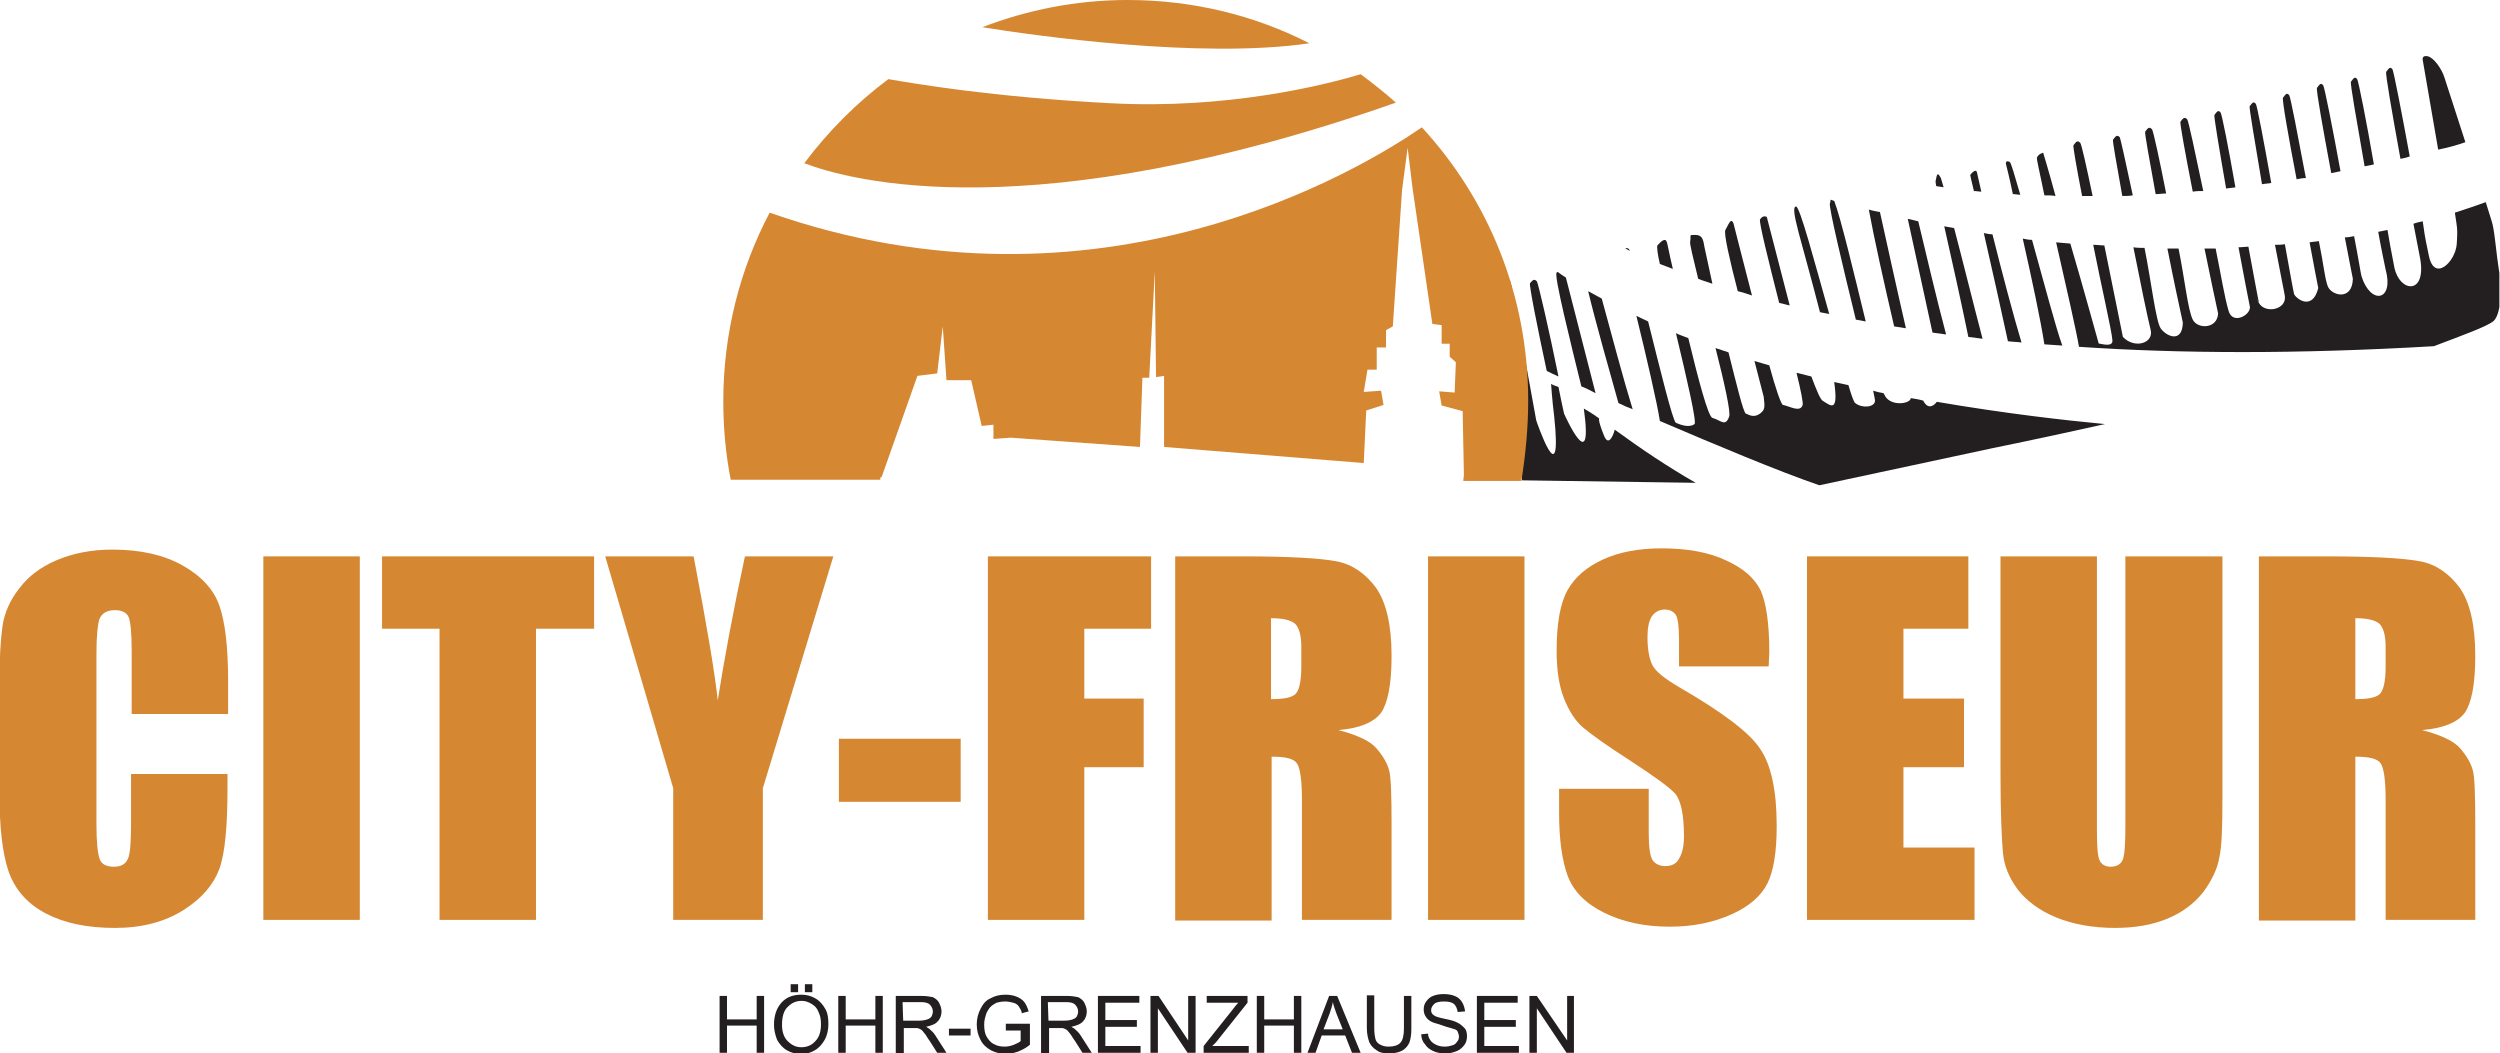 <?xml version="1.0" encoding="UTF-8"?> <svg xmlns="http://www.w3.org/2000/svg" xmlns:xlink="http://www.w3.org/1999/xlink" version="1.1" id="Layer_1" x="0px" y="0px" viewBox="0 0 404.4 170.4" style="enable-background:new 0 0 404.4 170.4;" xml:space="preserve"> <style type="text/css"> .st0{fill:#231F20;} .st1{clip-path:url(#SVGID_00000067216134901490784420000001780219522046434690_);fill:#231F20;} .st2{clip-path:url(#SVGID_00000153669997126929764920000009545354256694585238_);fill:#231F20;} .st3{fill:#D68732;} .st4{display:none;} .st5{display:inline;} .st6{fill:#202020;} .st7{clip-path:url(#SVGID_00000095320168576579822880000002911583494998809521_);fill:#202020;} .st8{clip-path:url(#SVGID_00000095314566303119810480000014196601719799775925_);fill:#202020;} .st9{fill:#878787;} </style> <g id="Artboard_Names"> </g> <g id="Westerwald_Tenant_logos_Logos"> <g id="Colour"> <g> <path class="st0" d="M296.7,32.5c-0.2-0.1-0.4-0.1-0.6-0.2c0,0.2,0,0.4-0.1,0.6c-0.2,0.6,2.1,10.2,4.2,18.8 c0.5,0.1,1,0.2,1.6,0.3C299.9,44.2,297.7,35,296.7,32.5"></path> <path class="st0" d="M314.5,36.6c1.2,5.3,2.8,12.5,3.9,17.9c0.8,0.1,1.5,0.2,2.3,0.3c-1.3-4.9-3.1-12.2-4.6-17.9 C315.5,36.8,315,36.7,314.5,36.6"></path> <path class="st0" d="M398.8,23c0,0-3-9.3-3.4-10.5c-0.4-1.3-1.7-3.2-2.7-3.4c-1-0.2-0.8,0.6-0.8,0.6l2.5,14.5 C395.9,23.9,397.4,23.5,398.8,23C398.8,23.1,398.8,23,398.8,23"></path> <path class="st0" d="M280.4,36.1c-0.4-0.8-0.6-0.2-1.3,1.1c-0.3,0.5,0.7,4.9,2,9.9c0.8,0.2,1.5,0.4,2.3,0.7 C281.8,41.7,280.5,36.4,280.4,36.1"></path> <path class="st0" d="M308.6,35.4c1.1,5.1,3,13.8,4,18.4c0.7,0.1,1.5,0.2,2.2,0.3c-1.5-5.6-3.3-13.3-4.5-18.3 C309.8,35.7,309.2,35.5,308.6,35.4"></path> <path class="st0" d="M302.3,33.9c0.8,4.4,2.6,12.5,4.1,18.9c0.6,0.1,1.3,0.2,1.9,0.3c-1.5-6.5-3.2-14.3-4.2-18.8 C303.6,34.2,302.9,34.1,302.3,33.9"></path> <path class="st0" d="M327.2,38.6c1.4,6.2,2.9,13.2,3.5,17.1c1,0.1,1.9,0.1,2.9,0.2c-1-2.7-3-10.3-4.9-17.1 C328.2,38.8,327.7,38.7,327.2,38.6"></path> <path class="st0" d="M313.9,28.7c-0.6-1.1-0.6-0.2-0.8,0.6c0,0.1,0,0.3,0.1,0.8c0.4,0.1,0.8,0.1,1.2,0.2 C314.1,29.4,314,28.8,313.9,28.7"></path> <path class="st0" d="M248.6,45.5c-0.5-0.5-0.7-0.1-1.1,0.3c-0.2,0.2,1.2,7.2,2.7,14.2c0.6,0.3,1.2,0.6,1.9,0.9 C250.6,53.5,248.8,45.7,248.6,45.5"></path> <g> <g> <defs> <rect id="SVGID_1_" x="0" y="0" width="404.3" height="170.4"></rect> </defs> <clipPath id="SVGID_00000016074267622641630430000013363559923284990605_"> <use xlink:href="#SVGID_1_" style="overflow:visible;"></use> </clipPath> <path style="clip-path:url(#SVGID_00000016074267622641630430000013363559923284990605_);fill:#231F20;" d="M319.8,27.9 c-0.2-0.8-1.1,0.4-1.1,0.4s0.2,1,0.6,2.6c0.4,0,0.8,0.1,1.2,0.1C320.1,29.2,319.8,28,319.8,27.9"></path> </g> <g> <defs> <rect id="SVGID_00000156577891985370139530000011274148950675157646_" x="0" y="0" width="404.3" height="170.4"></rect> </defs> <clipPath id="SVGID_00000165216619398493852200000017781661330684703901_"> <use xlink:href="#SVGID_00000156577891985370139530000011274148950675157646_" style="overflow:visible;"></use> </clipPath> <path style="clip-path:url(#SVGID_00000165216619398493852200000017781661330684703901_);fill:#231F20;" d="M397.4,39.5 c-0.2,2.8-3.6,6.2-4.5,1.9c-0.9-4.3-0.6-3.1-1-5.6c-0.5,0.1-1,0.2-1.5,0.4c0.5,2.6,0.9,4.6,1.1,5.7c1,5.9-3.4,5.4-4.2,1.3 s-0.6-3.2-1.1-6c-0.5,0.1-1,0.2-1.5,0.3c0.5,2.8,1,5.1,1.2,6.1c1.4,5.1-2.4,5.8-3.9,1.1c-1.5-4.6,0,0,0,0 c-0.1-0.3-0.5-2.9-1.2-6.5c-0.5,0.1-1,0.2-1.5,0.2c0.7,3.6,1.2,6.3,1.3,6.7c-0.1,3.7-3.6,2.7-4.1,1.1c-0.5-1.5-0.6-3.3-1.4-7.2 c-0.5,0.1-1,0.1-1.5,0.2c0.7,3.9,1.3,6.8,1.4,7.4c-0.9,3.6-3.4,1.9-3.9,1s0,0,0,0c-0.1-0.3-0.7-3.7-1.5-8.1 c-0.5,0.1-1,0.1-1.6,0.1c0.8,4.3,1.5,7.6,1.6,8.3c0.3,2.2-3.2,2.9-4.2,1.1c-1-1.8,0,0,0-0.1c-0.1-0.3-0.8-4.2-1.7-9 c-0.5,0-1,0.1-1.6,0.1c0.9,4.9,1.7,8.9,1.8,9.4c0.5,1.4-2.7,3.3-3.4,0.9c-0.7-2.4-1.2-5.7-2.1-10.1c-0.6,0-1.2,0-1.8,0 c0.9,4.5,1.8,8.6,2.2,10.5c-0.1,2.5-3.3,2.6-4.1,1s-1.3-6.6-2.3-11.5c-0.6,0-1.2,0-1.8,0c1,5.1,2,9.7,2.5,12 c-0.1,3.4-2.7,2.2-3.6,0.9c-0.8-1.3-1.5-7.5-2.6-13c-0.6,0-1.2,0-1.8-0.1c1.1,5.6,2.3,11.4,2.8,13.4c0.5,2.1-2.6,3.1-4.5,1.1 c-0.4-2-1.7-8.4-3-14.8c-0.6,0-1.2-0.1-1.8-0.1c1.3,6.6,3,13.9,3.1,15.4c0.2,1.4-2.4,0.4-2.2,0.6c-0.3-1-2.3-8.4-4.6-16.2 c-0.8-0.1-1.5-0.1-2.3-0.2c1.6,7,3.3,14.5,3.7,16.9c16.2,1.1,35.2,1.2,57.4-0.1c4.2-1.6,8.7-3.2,9.7-4.1 c1.3-1.3,1.3-5.9,0.8-8.4c-0.4-2.5-0.6-5.5-1-7.2c-0.1-0.5-0.6-1.9-1.1-3.6c-1.4,0.5-3.1,1.1-5,1.7 C397.4,36.6,397.6,36.7,397.4,39.5"></path> </g> </g> <path class="st0" d="M325.1,26.2c-0.8-0.4-0.6,0.4-0.6,0.4s0.5,1.9,1.1,4.8c0.4,0,0.8,0.1,1.2,0.1 C325.9,28.4,325.3,26.3,325.1,26.2"></path> <path class="st0" d="M330.5,24.7c0,0-0.8,0.2-1,0.8c-0.1,0.2,0.5,2.6,1.2,6.1c0.6,0,1.2,0,1.8,0.1 C331.4,27.6,330.5,24.7,330.5,24.7"></path> <path class="st0" d="M320.9,37.7c1.3,5.7,2.9,12.8,3.9,17.5c0.7,0.1,1.5,0.1,2.2,0.2c-1.3-4.3-3.2-11.5-4.7-17.5 C321.8,37.9,321.4,37.8,320.9,37.7"></path> <path class="st0" d="M285.8,35.1c0,0-0.6-0.4-1.1,0.4c-0.2,0.4,1.4,6.8,3.1,13.5c0.6,0.1,1.1,0.3,1.7,0.4 C287.6,42.1,285.8,35.1,285.8,35.1"></path> <path class="st0" d="M263.5,40.3c-0.2-0.2-0.4-0.2-0.6-0.1c0.2,0.1,0.5,0.2,0.7,0.4C263.6,40.4,263.5,40.3,263.5,40.3"></path> <path class="st0" d="M264.1,66.2c-1.4-4.5-3.5-12.4-5-17.9c-0.7-0.4-1.5-0.8-2.2-1.2c1.2,5,3.5,13.1,4.9,18.1 C262.6,65.6,263.3,65.9,264.1,66.2"></path> <path class="st0" d="M259.4,70.3c-1-2.5-0.7-2.6-0.7-2.6c-0.9-0.7-2.8-1.8-2.5-1.6c1.6,11.6-3.2,0.8-3.2,0.8 c-0.3-1.3-0.6-2.8-0.9-4.3c-0.9-0.3-1.2-0.5-1.2-0.5s0.2,2.9,0.5,5.2c1.4,13.4-2.9,0.7-2.9,0.7l-1.8-9.9 c-0.1-0.1-0.2-0.1-0.2-0.1s0,0,0.1,0.1l-2.3-12.8l1.9,32.4l28.1,0.4c-4.4-2.5-9-5.6-13.1-8.6C261.2,69.6,260.3,72.8,259.4,70.3"></path> <path class="st0" d="M364.9,16.8c-0.4-0.5-0.6-0.1-1,0.4c-0.1,0.2,0.9,6,2,12.6c0.5-0.1,1-0.1,1.5-0.2 C366.2,22.9,365.1,17,364.9,16.8"></path> <path class="st0" d="M387,11.2c-0.4-0.5-0.6-0.1-1,0.4c-0.2,0.2,1,6.9,2.3,14.1c0.5-0.1,1-0.2,1.5-0.4 C388.5,18.2,387.2,11.5,387,11.2"></path> <path class="st0" d="M375.8,13.8c-0.4-0.5-0.6-0.1-1,0.4c-0.2,0.2,1,6.8,2.3,13.8c0.5-0.1,1-0.2,1.5-0.3 C377.3,20.6,376,14,375.8,13.8"></path> <path class="st0" d="M253.3,44.9c-0.5-0.3-0.9-0.6-1.3-0.9c-0.1,0-0.2,0.1-0.2,0.1c-0.5,0.3,2.4,11.9,4,18.4 c0.8,0.3,1.5,0.7,2.3,1.1L253.3,44.9L253.3,44.9L253.3,44.9z"></path> <path class="st0" d="M370.3,15.4c-0.4-0.5-0.6-0.1-1,0.4c-0.2,0.2,0.9,6.4,2.2,13.2c0.5-0.1,1-0.2,1.5-0.2 C371.7,21.9,370.5,15.6,370.3,15.4"></path> <path class="st0" d="M311.1,64.8C311.1,64.8,311.1,64.8,311.1,64.8c-0.7-0.2-1.4-0.3-2-0.4c-0.1,1-3.5,1.4-4.3-0.6 c0,0-0.1-0.1-0.1-0.2c-0.6-0.1-1.1-0.2-1.7-0.4c0.2,0.9,0.3,1.5,0.3,1.6c0,1.1-2.1,1.3-3.2,0.4c-0.2-0.1-0.6-1.2-1.1-2.9 c-0.8-0.2-1.5-0.3-2.3-0.5c0.7,5-0.5,3.9-1.9,3c-0.4-0.3-1-1.8-1.8-3.9c-0.8-0.2-1.6-0.4-2.4-0.6c0.7,2.8,1.1,4.9,1,5.2 c-0.4,1.3-2.1,0.2-3.2,0c-0.3-0.1-1.2-2.7-2.2-6.4c-0.8-0.2-1.6-0.5-2.4-0.7c0.8,3.1,1.4,5.4,1.5,5.8c0.2,1.7,0.2,2.1-0.6,2.7 s-1.5,0.4-2.3,0c-0.4-0.2-1.5-4.7-2.8-9.9c-0.7-0.2-1.4-0.5-2.1-0.7c1.4,5.5,2.5,10.4,2.2,11.1c-0.6,1.7-1.3,0.6-2.7,0.2 c-0.7-0.2-2.3-6.3-3.9-12.9c-0.7-0.3-1.4-0.5-2-0.8c1.7,7.1,3.4,14.4,3,14.7c-0.8,0.6-2.1,0.2-3-0.2c-0.5-0.2-2.6-8.8-4.5-16.4 c-0.6-0.3-1.3-0.6-1.9-0.9c1.6,6.5,3.4,14.3,3.8,17c9.1,3.9,19.1,8.1,25.8,10.4l28-6c0,0,7.9-1.6,18.2-3.9 c-6.4-0.6-16.1-1.7-27.2-3.6C312.7,65.8,311.8,66.2,311.1,64.8"></path> <path class="st0" d="M269.6,39.1c-0.2-0.6-0.8-0.2-1.5,0.6c-0.1,0.2,0,1.3,0.4,3c0.7,0.3,1.4,0.5,2.1,0.8 C270,41,269.7,39.2,269.6,39.1"></path> <path class="st0" d="M290.5,33.4c-1,0.2,0.9,5.4,3.9,17.1c0.5,0.1,1,0.2,1.5,0.3C293.5,42.3,291.1,33.2,290.5,33.4"></path> <path class="st0" d="M348.1,20.9c-0.5-0.5-0.7-0.1-1.1,0.4c-0.1,0.2,0.7,4.6,1.7,10.1c0.6,0,1.1-0.1,1.7-0.1 C349.3,25.7,348.3,21.1,348.1,20.9"></path> <path class="st0" d="M275.7,39.9c-0.2-1.3-0.4-1.9-1.5-1.9s-0.6,0-0.8,1.1c-0.1,0.3,0.5,2.7,1.3,6c0.7,0.3,1.5,0.5,2.3,0.8 C276.3,42.6,275.8,40.3,275.7,39.9"></path> <path class="st0" d="M336.5,23.1c-0.5-0.5-0.7-0.1-1.1,0.4c-0.1,0.1,0.5,3.6,1.4,8.2c0.6,0,1.1,0,1.7,0 C337.5,26.9,336.7,23.3,336.5,23.1"></path> <path class="st0" d="M353.8,19.3c-0.5-0.5-0.7-0.1-1.1,0.4c-0.1,0.2,0.8,5.2,2,11.3c0.6-0.1,1.1-0.1,1.7-0.1 C355.1,24.7,354,19.5,353.8,19.3"></path> <path class="st0" d="M342.9,22.2c-0.5-0.5-0.7-0.1-1.1,0.4c-0.1,0.2,0.6,4,1.5,9.1c0.6,0,1.1,0,1.7-0.1 C343.9,26.4,343,22.4,342.9,22.2"></path> <path class="st0" d="M359.2,18.2c-0.4-0.5-0.6-0.1-1,0.4c-0.1,0.2,0.8,5.6,1.9,11.9c0.5-0.1,1-0.1,1.5-0.2 C360.5,24,359.4,18.4,359.2,18.2"></path> <path class="st0" d="M381.3,12.8c-0.4-0.5-0.6-0.1-1,0.4c-0.2,0.2,1,6.7,2.2,13.7c0.5-0.1,1-0.2,1.5-0.3 C382.8,19.6,381.5,13.1,381.3,12.8"></path> <path class="st0" d="M396.4,45c0.9-0.4,0.9,0.1,1.6-0.8c0.7-0.9,0.9-1.5,0.9-1c0,0.6,0.6,0.8-0.3,1.6c-0.9,0.8-0.7,0.7-1.6,1 c-0.9,0.3-1.6,0.7-2.2,0.7s-1-0.3-0.5-0.5c0.4-0.2,1-0.6,1.3-0.7C395.9,45.2,396.4,45,396.4,45"></path> <path class="st0" d="M294.6,69.6c-2.9,0.2-1.5-0.1-5.3,0.5c-3.7,0.6-5.9,0.6-6.1,1.1c-0.2,0.5-0.2,1.1,2,0.6 c2.2-0.4,9.2-1.9,9.8-2"></path> <path class="st0" d="M264.3,74.4c-2.4,0.1-1.3-0.1-4.4,0.4c-3.1,0.5-5,0.4-5.2,1c-0.2,0.6-0.1,1.2,1.7,0.8 c1.8-0.4,7.7-1.8,8.3-1.9"></path> <path class="st0" d="M390.4,47.4c0.7-0.2,0.6,0.2,1.2-0.6s0.9-1.4,0.8-0.8s0.2,0.8-0.5,1.5s-0.6,0.6-1.3,0.7 c-0.7,0.1-1.2,0.4-1.6,0.4c-0.4,0-0.6-0.4-0.3-0.6c0.3-0.1,0.8-0.4,1-0.5C390,47.5,390.4,47.4,390.4,47.4"></path> <path class="st0" d="M385.1,49.1c0.7-0.1,0.4,0.4,1.2-0.3s1.2-1.1,0.9-0.6s0,0.8-0.9,1.3c-0.8,0.5-0.7,0.4-1.3,0.4 s-1.1,0.1-1.5,0s-0.4-0.5,0-0.6c0.3-0.1,0.8-0.2,1-0.3C384.7,49,385.1,49.1,385.1,49.1"></path> <path class="st0" d="M379,49.8c0.7-0.1,0.4,0.4,1.2-0.3s1.2-1.1,0.9-0.6s0,0.8-0.9,1.3c-0.8,0.5-0.7,0.4-1.3,0.4s-1.2,0.1-1.5,0 s-0.4-0.5,0-0.6c0.3-0.1,0.8-0.2,1-0.3C378.7,49.8,379,49.8,379,49.8"></path> <path class="st0" d="M373.5,50.9c0.7-0.1,0.4,0.4,1.2-0.3c0.8-0.6,1.2-1.1,0.9-0.6s0,0.8-0.9,1.3c-0.8,0.5-0.7,0.4-1.3,0.4 c-0.6,0-1.1,0.1-1.5,0s-0.4-0.5,0-0.6c0.3-0.1,0.8-0.2,1-0.3C373.2,50.9,373.5,50.9,373.5,50.9"></path> <path class="st0" d="M368.1,52c0.7-0.1,0.4,0.4,1.2-0.3c0.8-0.6,1.2-1.1,0.9-0.6c-0.2,0.5,0,0.8-0.9,1.3 c-0.8,0.5-0.7,0.4-1.3,0.4s-1.1,0.1-1.5,0s-0.4-0.5,0-0.6c0.3-0.1,0.8-0.2,1-0.3C367.7,52,368.1,52,368.1,52"></path> <path class="st0" d="M362.5,53.1c0.7-0.1,0.4,0.4,1.2-0.3c0.8-0.6,1.2-1.1,0.9-0.6s0,0.8-0.9,1.3c-0.8,0.5-0.7,0.4-1.3,0.4 s-1.2,0.1-1.5,0s-0.4-0.5,0-0.6c0.3-0.1,0.8-0.2,1-0.3C362.1,53.1,362.5,53.1,362.5,53.1"></path> <path class="st0" d="M356.8,54.6c0.7-0.1,0.4,0.4,1.2-0.3c0.8-0.6,1.2-1.1,0.9-0.6c-0.2,0.5,0,0.8-0.9,1.3 c-0.8,0.5-0.7,0.4-1.3,0.4s-1.1,0.1-1.5,0c-0.3-0.1-0.4-0.5,0-0.6c0.3-0.1,0.8-0.2,1-0.3C356.5,54.6,356.8,54.6,356.8,54.6"></path> <path class="st0" d="M301.7,68.1c0.7-0.1,0.4,0.4,1.2-0.3c0.8-0.6,1.2-1.1,0.9-0.6s0,0.8-0.9,1.3c-0.8,0.5-0.7,0.4-1.3,0.4 s-1.1,0.1-1.5,0s-0.4-0.5,0-0.6c0.3-0.1,0.8-0.2,1-0.3C301.4,68.1,301.7,68.1,301.7,68.1"></path> <path class="st0" d="M307.6,67.2c0.7-0.1,0.4,0.4,1.2-0.3c0.8-0.6,1.2-1.1,0.9-0.6s0,0.8-0.9,1.3c-0.8,0.5-0.7,0.4-1.3,0.4 s-1.2,0.1-1.5,0s-0.4-0.5,0-0.6c0.3-0.1,0.8-0.2,1-0.3C307.3,67.2,307.6,67.2,307.6,67.2"></path> <path class="st0" d="M237,77.8L237,77.8L237,77.8C237,77.8,237,77.8,237,77.8"></path> <path class="st3" d="M225.8,16.6c-1.8-1.6-3.7-3.1-5.7-4.6c-5.9,1.8-21.7,5.7-40.4,4.7c-19.3-1-31.9-3.2-36-3.9 c-5.1,3.8-9.7,8.4-13.6,13.6C137.4,29.2,166.8,37.3,225.8,16.6"></path> <path class="st3" d="M211.8,7c-8.8-4.5-18.8-7-29.4-7c-8.3,0-16.2,1.6-23.5,4.4C166.9,5.7,194.2,9.6,211.8,7"></path> <path class="st3" d="M247.2,64.8c0-17.1-6.5-32.6-17.2-44.2c-9.9,6.8-52.1,32.5-105.5,13.8c-4.8,9.1-7.5,19.5-7.5,30.5 c0,4.4,0.4,8.6,1.2,12.7h24.2v-0.4h0.2l5.8-16.4l3.2-0.4l0.9-7.6l0.6,8.7h4l1.7,7.4l1.9-0.2V71l2.8-0.2l20.9,1.5l0.4-11.2h1.1 l0.9-17.2L187,61l1.3-0.2v11.5l32.3,2.6l0.4-8.5l2.8-0.9l-0.4-2.3l-2.8,0.2l0.6-3.6h1.5v-3.6h1.5v-2.8l1.1-0.6l1.5-22.1l0.9-6.8 l0.8,6.6l3.2,21.9l1.5,0.2v3h1.3v2.1l1,0.9l-0.2,4.9l-2.5-0.2l0.4,2.3l3.4,0.9l0.2,10.4c0,0-0.1,0.6-0.1,0.9h0v0h9.4 C246.8,73.4,247.2,69.1,247.2,64.8"></path> <polygon class="st3" points="96.1,90 96.1,101.7 86.7,101.7 86.7,148.8 71.1,148.8 71.1,101.7 61.8,101.7 61.8,90 96.1,90 "></polygon> <path class="st3" d="M134.8,90l-11.4,37.5v21.3h-14.5v-21.3L97.9,90h14.3c2.2,11.5,3.5,19.3,3.9,23.3c1-6.3,2.4-14,4.4-23.3 L134.8,90L134.8,90L134.8,90z"></path> <polygon class="st3" points="155.4,129.7 135.7,129.7 135.7,119.5 155.4,119.5 155.4,129.7 "></polygon> <polygon class="st3" points="159.8,90 186.2,90 186.2,101.7 175.4,101.7 175.4,113 185,113 185,124.1 175.4,124.1 175.4,148.8 159.8,148.8 159.8,90 "></polygon> <path class="st3" d="M205.6,100v13.1c1.8,0,3.1-0.2,3.8-0.7c0.7-0.5,1.1-2,1.1-4.6v-3.2c0-1.9-0.4-3.1-1-3.7 C208.8,100.3,207.5,100,205.6,100 M190.1,90h11.1c7.4,0,12.4,0.3,15,0.8s4.7,2,6.4,4.3c1.6,2.3,2.5,5.9,2.5,11 c0,4.6-0.6,7.6-1.7,9.2c-1.2,1.6-3.5,2.5-6.9,2.8c3.1,0.8,5.2,1.8,6.2,3c1.1,1.3,1.7,2.4,2,3.5c0.3,1,0.4,4,0.4,8.7v15.5h-14.5 v-19.5c0-3.1-0.3-5.1-0.8-5.8c-0.5-0.8-1.9-1.1-4.1-1.1v26.5h-15.6L190.1,90L190.1,90L190.1,90z"></path> <polygon class="st3" points="246.6,148.8 231,148.8 231,90 246.6,90 246.6,148.8 "></polygon> <path class="st3" d="M286.1,107.8h-14.5v-4.4c0-2.1-0.2-3.4-0.5-3.9c-0.4-0.6-1-0.9-1.8-0.9c-0.9,0-1.6,0.4-2.1,1.1 c-0.5,0.8-0.7,1.9-0.7,3.4c0,2,0.3,3.5,0.8,4.5c0.5,1,2,2.2,4.4,3.6c6.9,4,11.3,7.3,13,9.9c1.8,2.6,2.7,6.8,2.7,12.5 c0,4.2-0.5,7.3-1.5,9.3s-2.9,3.7-5.8,5c-2.9,1.3-6.2,2-10,2c-4.2,0-7.7-0.8-10.7-2.3c-3-1.5-4.9-3.5-5.8-5.9 c-0.9-2.4-1.4-5.8-1.4-10.2v-3.9h14.5v7.2c0,2.2,0.2,3.6,0.6,4.3c0.4,0.6,1.1,1,2.1,1c1,0,1.8-0.4,2.2-1.2c0.5-0.8,0.8-2,0.8-3.6 c0-3.5-0.5-5.8-1.4-6.9c-1-1.1-3.4-2.8-7.2-5.3c-3.9-2.5-6.4-4.3-7.7-5.4c-1.3-1.1-2.3-2.7-3.1-4.7c-0.8-2-1.2-4.6-1.2-7.7 c0-4.5,0.6-7.8,1.8-9.9c1.2-2.1,3.1-3.7,5.7-4.9c2.6-1.2,5.8-1.8,9.5-1.8c4,0,7.5,0.6,10.3,1.9c2.9,1.3,4.7,2.9,5.7,4.9 c0.9,2,1.4,5.3,1.4,10L286.1,107.8L286.1,107.8L286.1,107.8z"></path> <polygon class="st3" points="292.3,90 318.4,90 318.4,101.7 307.9,101.7 307.9,113 317.7,113 317.7,124.1 307.9,124.1 307.9,137.1 319.4,137.1 319.4,148.8 292.3,148.8 292.3,90 "></polygon> <path class="st3" d="M359.5,90v39.3c0,4.5-0.1,7.6-0.5,9.4c-0.3,1.8-1.2,3.7-2.6,5.6c-1.5,1.9-3.4,3.3-5.8,4.3 c-2.4,1-5.2,1.5-8.5,1.5c-3.6,0-6.8-0.6-9.5-1.7s-4.8-2.7-6.2-4.5c-1.4-1.9-2.2-3.8-2.4-5.9c-0.2-2.1-0.4-6.4-0.4-13.1V90h15.6 v44.2c0,2.6,0.1,4.2,0.4,4.9c0.3,0.7,0.9,1.1,1.8,1.1c1,0,1.7-0.4,2-1.2c0.3-0.8,0.4-2.6,0.4-5.6V90L359.5,90L359.5,90L359.5,90z "></path> <path class="st3" d="M381,100v13.1c1.8,0,3.1-0.2,3.8-0.7s1.1-2,1.1-4.6v-3.2c0-1.9-0.4-3.1-1-3.7C384.2,100.3,382.9,100,381,100 M365.4,90h11.1c7.4,0,12.4,0.3,15,0.8s4.7,2,6.4,4.3c1.6,2.3,2.5,5.9,2.5,11c0,4.6-0.6,7.6-1.7,9.2c-1.2,1.6-3.5,2.5-6.9,2.8 c3.1,0.8,5.2,1.8,6.2,3c1.1,1.3,1.7,2.4,2,3.5c0.3,1,0.4,4,0.4,8.7v15.5h-14.5v-19.5c0-3.1-0.3-5.1-0.8-5.8 c-0.5-0.8-1.9-1.1-4.1-1.1v26.5h-15.6L365.4,90L365.4,90L365.4,90z"></path> <path class="st3" d="M36.9,115.5H21.3v-10.2c0-3-0.2-4.8-0.5-5.5c-0.3-0.7-1.1-1.1-2.2-1.1c-1.3,0-2.1,0.5-2.5,1.4 c-0.3,0.9-0.5,2.8-0.5,5.8v27.4c0,2.9,0.2,4.7,0.5,5.6c0.3,0.9,1.1,1.3,2.3,1.3c1.2,0,1.9-0.4,2.3-1.3c0.4-0.9,0.5-3,0.5-6.2 v-7.5h15.6v2.3c0,6.1-0.4,10.5-1.3,13s-2.8,4.8-5.8,6.7c-3,1.9-6.7,2.9-11.1,2.9c-4.6,0-8.3-0.8-11.3-2.4c-3-1.6-4.9-3.9-5.9-6.7 c-1-2.9-1.5-7.2-1.5-13v-17.2c0-4.2,0.2-7.4,0.5-9.5c0.3-2.1,1.2-4.2,2.7-6.1c1.5-2,3.5-3.5,6.1-4.6c2.6-1.1,5.6-1.7,9-1.7 c4.6,0,8.4,0.9,11.4,2.6c3,1.7,5,3.9,5.9,6.5s1.4,6.6,1.4,12.1L36.9,115.5L36.9,115.5L36.9,115.5z"></path> <polygon class="st3" points="58.2,148.8 42.6,148.8 42.6,90 58.2,90 58.2,148.8 "></polygon> <polygon class="st0" points="116.4,170.3 116.4,161.1 117.6,161.1 117.6,164.9 122.4,164.9 122.4,161.1 123.6,161.1 123.6,170.3 122.4,170.3 122.4,165.9 117.6,165.9 117.6,170.3 "></polygon> <path class="st0" d="M130.2,160.5v-1.3h1.2v1.3H130.2L130.2,160.5z M127.9,160.5v-1.3h1.2v1.3H127.9L127.9,160.5z M126.5,165.8 c0,1.1,0.3,2,0.9,2.6c0.6,0.6,1.3,1,2.2,1c0.9,0,1.7-0.3,2.3-1c0.6-0.6,0.9-1.5,0.9-2.7c0-0.8-0.1-1.4-0.4-2 c-0.2-0.6-0.6-1-1.1-1.3s-1-0.5-1.6-0.5c-0.9,0-1.6,0.3-2.2,0.9C126.8,163.4,126.5,164.4,126.5,165.8L126.5,165.8z M125.2,165.8 c0-1.5,0.4-2.7,1.2-3.6c0.8-0.9,1.9-1.3,3.2-1.3c0.9,0,1.6,0.2,2.3,0.6c0.7,0.4,1.2,1,1.6,1.7s0.5,1.5,0.5,2.5 c0,0.9-0.2,1.8-0.6,2.5c-0.4,0.7-0.9,1.3-1.6,1.7s-1.4,0.6-2.2,0.6c-0.9,0-1.6-0.2-2.3-0.6c-0.7-0.4-1.2-1-1.6-1.7 C125.4,167.4,125.2,166.6,125.2,165.8L125.2,165.8z"></path> <polygon class="st0" points="135.6,170.3 135.6,161.1 136.8,161.1 136.8,164.9 141.6,164.9 141.6,161.1 142.8,161.1 142.8,170.3 141.6,170.3 141.6,165.9 136.8,165.9 136.8,170.3 "></polygon> <path class="st0" d="M146.1,165.1h2.6c0.6,0,1-0.1,1.3-0.2c0.3-0.1,0.6-0.3,0.7-0.5s0.2-0.5,0.2-0.8c0-0.4-0.2-0.8-0.5-1.1 c-0.3-0.3-0.8-0.4-1.5-0.4h-2.9L146.1,165.1L146.1,165.1z M144.9,170.3v-9.2h4.1c0.8,0,1.4,0.1,1.9,0.2c0.4,0.2,0.8,0.5,1,0.9 c0.2,0.4,0.4,0.9,0.4,1.4c0,0.6-0.2,1.2-0.6,1.6c-0.4,0.5-1.1,0.7-1.9,0.9c0.3,0.2,0.6,0.3,0.7,0.5c0.4,0.3,0.7,0.7,1,1.2 l1.6,2.5h-1.5l-1.2-1.9c-0.4-0.5-0.6-1-0.9-1.3c-0.2-0.3-0.4-0.5-0.6-0.6c-0.2-0.1-0.4-0.2-0.6-0.2c-0.1,0-0.4,0-0.7,0h-1.4v4.1 H144.9L144.9,170.3z"></path> <polygon class="st0" points="153.5,167.5 153.5,166.4 157,166.4 157,167.5 "></polygon> <path class="st0" d="M162.7,166.7v-1.1l3.9,0v3.4c-0.6,0.5-1.2,0.8-1.9,1.1c-0.6,0.2-1.3,0.4-1.9,0.4c-0.9,0-1.7-0.2-2.5-0.6 c-0.7-0.4-1.3-0.9-1.7-1.7s-0.6-1.5-0.6-2.5c0-0.9,0.2-1.7,0.6-2.5s0.9-1.4,1.6-1.7c0.7-0.4,1.5-0.6,2.4-0.6 c0.7,0,1.3,0.1,1.8,0.3c0.5,0.2,1,0.5,1.3,0.9c0.3,0.4,0.5,0.9,0.7,1.5l-1.1,0.3c-0.1-0.5-0.3-0.8-0.5-1.1 c-0.2-0.3-0.5-0.5-0.9-0.6s-0.8-0.2-1.3-0.2c-0.6,0-1,0.1-1.4,0.2c-0.4,0.2-0.7,0.4-1,0.7s-0.4,0.6-0.6,0.9 c-0.2,0.6-0.4,1.2-0.4,1.9c0,0.8,0.1,1.5,0.4,2s0.7,1,1.2,1.2c0.5,0.3,1.1,0.4,1.7,0.4c0.5,0,1-0.1,1.5-0.3 c0.5-0.2,0.9-0.4,1.1-0.6v-1.7H162.7L162.7,166.7z"></path> <path class="st0" d="M169.6,165.1h2.6c0.6,0,1-0.1,1.3-0.2c0.3-0.1,0.6-0.3,0.7-0.5s0.2-0.5,0.2-0.8c0-0.4-0.2-0.8-0.5-1.1 s-0.8-0.4-1.5-0.4h-2.9L169.6,165.1L169.6,165.1z M168.4,170.3v-9.2h4.1c0.8,0,1.4,0.1,1.9,0.2c0.4,0.2,0.8,0.5,1,0.9 c0.2,0.4,0.4,0.9,0.4,1.4c0,0.6-0.2,1.2-0.6,1.6c-0.4,0.5-1.1,0.7-1.9,0.9c0.3,0.2,0.6,0.3,0.7,0.5c0.4,0.3,0.7,0.7,1,1.2 l1.6,2.5h-1.5l-1.2-1.9c-0.4-0.5-0.6-1-0.9-1.3c-0.2-0.3-0.4-0.5-0.6-0.6c-0.2-0.1-0.4-0.2-0.6-0.2c-0.1,0-0.4,0-0.7,0h-1.4v4.1 H168.4L168.4,170.3z"></path> <polygon class="st0" points="177.6,170.3 177.6,161.1 184.3,161.1 184.3,162.2 178.8,162.2 178.8,165 183.9,165 183.9,166.1 178.8,166.1 178.8,169.2 184.5,169.2 184.5,170.3 "></polygon> <polygon class="st0" points="186.1,170.3 186.1,161.1 187.4,161.1 192.2,168.3 192.2,161.1 193.4,161.1 193.4,170.3 192.1,170.3 187.3,163.1 187.3,170.3 "></polygon> <path class="st0" d="M194.7,170.3v-1.1l4.7-5.9c0.3-0.4,0.6-0.8,0.9-1.1h-5.1v-1.1h6.6v1.1l-5.1,6.4l-0.6,0.6h5.9v1.1 L194.7,170.3L194.7,170.3z"></path> <polygon class="st0" points="203.3,170.3 203.3,161.1 204.5,161.1 204.5,164.9 209.3,164.9 209.3,161.1 210.5,161.1 210.5,170.3 209.3,170.3 209.3,165.9 204.5,165.9 204.5,170.3 "></polygon> <path class="st0" d="M214.1,166.5h3.1l-1-2.5c-0.3-0.8-0.5-1.4-0.6-1.9c-0.1,0.6-0.3,1.2-0.5,1.8L214.1,166.5L214.1,166.5z M211.5,170.3l3.5-9.2h1.3l3.8,9.2h-1.4l-1.1-2.8h-3.8l-1,2.8H211.5L211.5,170.3z"></path> <path class="st0" d="M227.1,161.1h1.2v5.3c0,0.9-0.1,1.6-0.3,2.2c-0.2,0.5-0.6,1-1.1,1.3s-1.3,0.5-2.1,0.5 c-0.9,0-1.6-0.1-2.1-0.5c-0.5-0.3-0.9-0.7-1.2-1.3c-0.2-0.6-0.4-1.3-0.4-2.3v-5.3h1.2v5.3c0,0.8,0.1,1.4,0.2,1.8s0.4,0.7,0.8,0.9 c0.4,0.2,0.8,0.3,1.3,0.3c0.9,0,1.5-0.2,1.9-0.6c0.4-0.4,0.6-1.2,0.6-2.3L227.1,161.1L227.1,161.1z"></path> <path class="st0" d="M229.9,167.3l1.1-0.1c0,0.5,0.2,0.8,0.4,1.1c0.2,0.3,0.5,0.5,0.9,0.7s0.9,0.3,1.4,0.3c0.5,0,0.9-0.1,1.2-0.2 c0.4-0.1,0.6-0.3,0.8-0.6c0.2-0.2,0.3-0.5,0.3-0.8s-0.1-0.5-0.2-0.8s-0.4-0.4-0.8-0.5c-0.2-0.1-0.8-0.2-1.6-0.5s-1.4-0.4-1.8-0.6 c-0.4-0.2-0.8-0.5-1-0.9c-0.2-0.3-0.3-0.7-0.3-1.1c0-0.5,0.1-0.9,0.4-1.3s0.6-0.7,1.1-0.9c0.5-0.2,1.1-0.3,1.7-0.3 c0.7,0,1.3,0.1,1.8,0.3s0.9,0.5,1.2,1s0.4,0.9,0.5,1.5l-1.2,0.1c-0.1-0.6-0.3-1-0.6-1.3c-0.4-0.3-0.9-0.4-1.6-0.4 c-0.7,0-1.3,0.1-1.6,0.4c-0.3,0.3-0.5,0.6-0.5,1c0,0.3,0.1,0.6,0.4,0.8c0.2,0.2,0.8,0.4,1.8,0.6s1.7,0.4,2,0.6 c0.5,0.2,0.9,0.6,1.2,0.9s0.4,0.8,0.4,1.3c0,0.5-0.1,1-0.4,1.4s-0.7,0.8-1.2,1c-0.5,0.2-1.1,0.4-1.8,0.4c-0.8,0-1.5-0.1-2.1-0.4 s-1-0.6-1.3-1.1C230.1,168.5,229.9,167.9,229.9,167.3L229.9,167.3z"></path> <polygon class="st0" points="238.9,170.3 238.9,161.1 245.5,161.1 245.5,162.2 240.1,162.2 240.1,165 245.2,165 245.2,166.1 240.1,166.1 240.1,169.2 245.7,169.2 245.7,170.3 "></polygon> <polygon class="st0" points="247.4,170.3 247.4,161.1 248.6,161.1 253.5,168.3 253.5,161.1 254.6,161.1 254.6,170.3 253.4,170.3 248.6,163.1 248.6,170.3 "></polygon> </g> </g> <g id="B_x26_W" class="st4"> <g class="st5"> <path class="st6" d="M296.7,32.5c-0.2-0.1-0.4-0.1-0.6-0.2c0,0.2,0,0.4-0.1,0.6c-0.2,0.6,2.1,10.2,4.2,18.8 c0.5,0.1,1,0.2,1.6,0.3C299.9,44.2,297.7,35,296.7,32.5"></path> <path class="st6" d="M314.5,36.6c1.2,5.3,2.8,12.5,3.9,17.9c0.8,0.1,1.5,0.2,2.3,0.3c-1.3-4.9-3.1-12.2-4.6-17.9 C315.5,36.8,315,36.7,314.5,36.6"></path> <path class="st6" d="M398.8,23c0,0-3-9.3-3.4-10.5c-0.4-1.3-1.7-3.2-2.7-3.4c-1-0.2-0.8,0.6-0.8,0.6l2.5,14.5 C395.9,23.9,397.4,23.5,398.8,23C398.8,23.1,398.8,23,398.8,23"></path> <path class="st6" d="M280.4,36.1c-0.4-0.8-0.6-0.2-1.3,1.1c-0.3,0.5,0.7,4.9,2,9.9c0.8,0.2,1.5,0.4,2.3,0.7 C281.8,41.7,280.5,36.4,280.4,36.1"></path> <path class="st6" d="M308.6,35.4c1.1,5.1,3,13.8,4,18.4c0.7,0.1,1.5,0.2,2.2,0.3c-1.5-5.6-3.3-13.3-4.5-18.3 C309.8,35.7,309.2,35.5,308.6,35.4"></path> <path class="st6" d="M302.3,33.9c0.8,4.4,2.6,12.5,4.1,18.9c0.6,0.1,1.3,0.2,1.9,0.3c-1.5-6.5-3.2-14.3-4.2-18.8 C303.6,34.2,302.9,34.1,302.3,33.9"></path> <path class="st6" d="M327.2,38.6c1.4,6.2,2.9,13.2,3.5,17.1c1,0.1,1.9,0.1,2.9,0.2c-1-2.7-3-10.3-4.9-17.1 C328.2,38.8,327.7,38.7,327.2,38.6"></path> <path class="st6" d="M313.9,28.7c-0.6-1.1-0.6-0.2-0.8,0.6c0,0.1,0,0.3,0.1,0.8c0.4,0.1,0.8,0.1,1.2,0.2 C314.1,29.4,314,28.8,313.9,28.7"></path> <path class="st6" d="M248.6,45.5c-0.5-0.5-0.7-0.1-1.1,0.3c-0.2,0.2,1.2,7.2,2.7,14.2c0.6,0.3,1.2,0.6,1.9,0.9 C250.6,53.5,248.8,45.7,248.6,45.5"></path> <g> <g> <defs> <rect id="SVGID_00000083080359022221800490000005771940707993510320_" x="0" y="0" width="404.3" height="170.4"></rect> </defs> <clipPath id="SVGID_00000071525913292140891800000001735134770782259328_"> <use xlink:href="#SVGID_00000083080359022221800490000005771940707993510320_" style="overflow:visible;"></use> </clipPath> <path style="clip-path:url(#SVGID_00000071525913292140891800000001735134770782259328_);fill:#202020;" d="M319.8,27.9 c-0.2-0.8-1.1,0.4-1.1,0.4s0.2,1,0.6,2.6c0.4,0,0.8,0.1,1.2,0.1C320.1,29.2,319.8,28,319.8,27.9"></path> </g> <g> <defs> <rect id="SVGID_00000126298999522889141280000000315767689164146091_" x="0" y="0" width="404.3" height="170.4"></rect> </defs> <clipPath id="SVGID_00000140001041097275758230000016655504396231030425_"> <use xlink:href="#SVGID_00000126298999522889141280000000315767689164146091_" style="overflow:visible;"></use> </clipPath> <path style="clip-path:url(#SVGID_00000140001041097275758230000016655504396231030425_);fill:#202020;" d="M397.4,39.5 c-0.2,2.8-3.6,6.2-4.5,1.9c-0.9-4.3-0.6-3.1-1-5.6c-0.5,0.1-1,0.2-1.5,0.4c0.5,2.6,0.9,4.6,1.1,5.7c1,5.9-3.4,5.4-4.2,1.3 s-0.6-3.2-1.1-6c-0.5,0.1-1,0.2-1.5,0.3c0.5,2.8,1,5.1,1.2,6.1c1.4,5.1-2.4,5.8-3.9,1.1c-1.5-4.6,0,0,0,0 c-0.1-0.3-0.5-2.9-1.2-6.5c-0.5,0.1-1,0.2-1.5,0.2c0.7,3.6,1.2,6.3,1.3,6.7c-0.1,3.7-3.6,2.7-4.1,1.1c-0.5-1.5-0.6-3.3-1.4-7.2 c-0.5,0.1-1,0.1-1.5,0.2c0.7,3.9,1.3,6.8,1.4,7.4c-0.9,3.6-3.4,1.9-3.9,1s0,0,0,0c-0.1-0.3-0.7-3.7-1.5-8.1 c-0.5,0.1-1,0.1-1.6,0.1c0.8,4.3,1.5,7.6,1.6,8.3c0.3,2.2-3.2,2.9-4.2,1.1c-1-1.8,0,0,0-0.1c-0.1-0.3-0.8-4.2-1.7-9 c-0.5,0-1,0.1-1.6,0.1c0.9,4.9,1.7,8.9,1.8,9.4c0.5,1.4-2.7,3.3-3.4,0.9c-0.7-2.4-1.2-5.7-2.1-10.1c-0.6,0-1.2,0-1.8,0 c0.9,4.5,1.8,8.6,2.2,10.5c-0.1,2.5-3.3,2.6-4.1,1s-1.3-6.6-2.3-11.5c-0.6,0-1.2,0-1.8,0c1,5.1,2,9.7,2.5,12 c-0.1,3.4-2.7,2.2-3.6,0.9c-0.8-1.3-1.5-7.5-2.6-13c-0.6,0-1.2,0-1.8-0.1c1.1,5.6,2.3,11.4,2.8,13.4c0.5,2.1-2.6,3.1-4.5,1.1 c-0.4-2-1.7-8.4-3-14.8c-0.6,0-1.2-0.1-1.8-0.1c1.3,6.6,3,13.9,3.1,15.4c0.2,1.4-2.4,0.4-2.2,0.6c-0.3-1-2.3-8.4-4.6-16.2 c-0.8-0.1-1.5-0.1-2.3-0.2c1.6,7,3.3,14.5,3.7,16.9c16.2,1.1,35.2,1.2,57.4-0.1c4.2-1.6,8.7-3.2,9.7-4.1 c1.3-1.3,1.3-5.9,0.8-8.4c-0.4-2.5-0.6-5.5-1-7.2c-0.1-0.5-0.6-1.9-1.1-3.6c-1.4,0.5-3.1,1.1-5,1.7 C397.4,36.6,397.6,36.7,397.4,39.5"></path> </g> </g> <path class="st6" d="M325.1,26.2c-0.8-0.4-0.6,0.4-0.6,0.4s0.5,1.9,1.1,4.8c0.4,0,0.8,0.1,1.2,0.1 C325.9,28.4,325.3,26.3,325.1,26.2"></path> <path class="st6" d="M330.5,24.7c0,0-0.8,0.2-1,0.8c-0.1,0.2,0.5,2.6,1.2,6.1c0.6,0,1.2,0,1.8,0.1 C331.4,27.6,330.5,24.7,330.5,24.7"></path> <path class="st6" d="M320.9,37.7c1.3,5.7,2.9,12.8,3.9,17.5c0.7,0.1,1.5,0.1,2.2,0.2c-1.3-4.3-3.2-11.5-4.7-17.5 C321.8,37.9,321.4,37.8,320.9,37.7"></path> <path class="st6" d="M285.8,35.1c0,0-0.6-0.4-1.1,0.4c-0.2,0.4,1.4,6.8,3.1,13.5c0.6,0.1,1.1,0.3,1.7,0.4 C287.6,42.1,285.8,35.1,285.8,35.1"></path> <path class="st6" d="M263.5,40.3c-0.2-0.2-0.4-0.2-0.6-0.1c0.2,0.1,0.5,0.2,0.7,0.4C263.6,40.4,263.5,40.3,263.5,40.3"></path> <path class="st6" d="M264.1,66.2c-1.4-4.5-3.5-12.4-5-17.9c-0.7-0.4-1.5-0.8-2.2-1.2c1.2,5,3.5,13.1,4.9,18.1 C262.6,65.6,263.3,65.9,264.1,66.2"></path> <path class="st6" d="M259.4,70.3c-1-2.5-0.7-2.6-0.7-2.6c-0.9-0.7-2.8-1.8-2.5-1.6c1.6,11.6-3.2,0.8-3.2,0.8 c-0.3-1.3-0.6-2.8-0.9-4.3c-0.9-0.3-1.2-0.5-1.2-0.5s0.2,2.9,0.5,5.2c1.4,13.4-2.9,0.7-2.9,0.7l-1.8-9.9 c-0.1-0.1-0.2-0.1-0.2-0.1s0,0,0.1,0.1l-2.3-12.8l1.9,32.4l28.1,0.4c-4.4-2.5-9-5.6-13.1-8.6C261.2,69.6,260.3,72.8,259.4,70.3"></path> <path class="st6" d="M364.9,16.8c-0.4-0.5-0.6-0.1-1,0.4c-0.1,0.2,0.9,6,2,12.6c0.5-0.1,1-0.1,1.5-0.2 C366.2,22.9,365.1,17,364.9,16.8"></path> <path class="st6" d="M387,11.2c-0.4-0.5-0.6-0.1-1,0.4c-0.2,0.2,1,6.9,2.3,14.1c0.5-0.1,1-0.2,1.5-0.4 C388.5,18.2,387.2,11.5,387,11.2"></path> <path class="st6" d="M375.8,13.8c-0.4-0.5-0.6-0.1-1,0.4c-0.2,0.2,1,6.8,2.3,13.8c0.5-0.1,1-0.2,1.5-0.3 C377.3,20.6,376,14,375.8,13.8"></path> <path class="st6" d="M253.3,44.9c-0.5-0.3-0.9-0.6-1.3-0.9c-0.1,0-0.2,0.1-0.2,0.1c-0.5,0.3,2.4,11.9,4,18.4 c0.8,0.3,1.5,0.7,2.3,1.1L253.3,44.9L253.3,44.9L253.3,44.9z"></path> <path class="st6" d="M370.3,15.4c-0.4-0.5-0.6-0.1-1,0.4c-0.2,0.2,0.9,6.4,2.2,13.2c0.5-0.1,1-0.2,1.5-0.2 C371.7,21.9,370.5,15.6,370.3,15.4"></path> <path class="st6" d="M311.1,64.8C311.1,64.8,311.1,64.8,311.1,64.8c-0.7-0.2-1.4-0.3-2-0.4c-0.1,1-3.5,1.4-4.3-0.6 c0,0-0.1-0.1-0.1-0.2c-0.6-0.1-1.1-0.2-1.7-0.4c0.2,0.9,0.3,1.5,0.3,1.6c0,1.1-2.1,1.3-3.2,0.4c-0.2-0.1-0.6-1.2-1.1-2.9 c-0.8-0.2-1.5-0.3-2.3-0.5c0.7,5-0.5,3.9-1.9,3c-0.4-0.3-1-1.8-1.8-3.9c-0.8-0.2-1.6-0.4-2.4-0.6c0.7,2.8,1.1,4.9,1,5.2 c-0.4,1.3-2.1,0.2-3.2,0c-0.3-0.1-1.2-2.7-2.2-6.4c-0.8-0.2-1.6-0.5-2.4-0.7c0.8,3.1,1.4,5.4,1.5,5.8c0.2,1.7,0.2,2.1-0.6,2.7 s-1.5,0.4-2.3,0c-0.4-0.2-1.5-4.7-2.8-9.9c-0.7-0.2-1.4-0.5-2.1-0.7c1.4,5.5,2.5,10.4,2.2,11.1c-0.6,1.7-1.3,0.6-2.7,0.2 c-0.7-0.2-2.3-6.3-3.9-12.9c-0.7-0.3-1.4-0.5-2-0.8c1.7,7.1,3.4,14.4,3,14.7c-0.8,0.6-2.1,0.2-3-0.2c-0.5-0.2-2.6-8.8-4.5-16.4 c-0.6-0.3-1.3-0.6-1.9-0.9c1.6,6.5,3.4,14.3,3.8,17c9.1,3.9,19.1,8.1,25.8,10.4l28-6c0,0,7.9-1.6,18.2-3.9 c-6.4-0.6-16.1-1.7-27.2-3.6C312.7,65.8,311.8,66.2,311.1,64.8"></path> <path class="st6" d="M269.6,39.1c-0.2-0.6-0.8-0.2-1.5,0.6c-0.1,0.2,0,1.3,0.4,3c0.7,0.3,1.4,0.5,2.1,0.8 C270,41,269.7,39.2,269.6,39.1"></path> <path class="st6" d="M290.5,33.4c-1,0.2,0.9,5.4,3.9,17.1c0.5,0.1,1,0.2,1.5,0.3C293.5,42.3,291.1,33.2,290.5,33.4"></path> <path class="st6" d="M348.1,20.9c-0.5-0.5-0.7-0.1-1.1,0.4c-0.1,0.2,0.7,4.6,1.7,10.1c0.6,0,1.1-0.1,1.7-0.1 C349.3,25.7,348.3,21.1,348.1,20.9"></path> <path class="st6" d="M275.7,39.9c-0.2-1.3-0.4-1.9-1.5-1.9s-0.6,0-0.8,1.1c-0.1,0.3,0.5,2.7,1.3,6c0.7,0.3,1.5,0.5,2.3,0.8 C276.3,42.6,275.8,40.3,275.7,39.9"></path> <path class="st6" d="M336.5,23.1c-0.5-0.5-0.7-0.1-1.1,0.4c-0.1,0.1,0.5,3.6,1.4,8.2c0.6,0,1.1,0,1.7,0 C337.5,26.9,336.7,23.3,336.5,23.1"></path> <path class="st6" d="M353.8,19.3c-0.5-0.5-0.7-0.1-1.1,0.4c-0.1,0.2,0.8,5.2,2,11.3c0.6-0.1,1.1-0.1,1.7-0.1 C355.1,24.7,354,19.5,353.8,19.3"></path> <path class="st6" d="M342.9,22.2c-0.5-0.5-0.7-0.1-1.1,0.4c-0.1,0.2,0.6,4,1.5,9.1c0.6,0,1.1,0,1.7-0.1 C343.9,26.4,343,22.4,342.9,22.2"></path> <path class="st6" d="M359.2,18.2c-0.4-0.5-0.6-0.1-1,0.4c-0.1,0.2,0.8,5.6,1.9,11.9c0.5-0.1,1-0.1,1.5-0.2 C360.5,24,359.4,18.4,359.2,18.2"></path> <path class="st6" d="M381.3,12.8c-0.4-0.5-0.6-0.1-1,0.4c-0.2,0.2,1,6.7,2.2,13.7c0.5-0.1,1-0.2,1.5-0.3 C382.8,19.6,381.5,13.1,381.3,12.8"></path> <path class="st6" d="M396.4,45c0.9-0.4,0.9,0.1,1.6-0.8c0.7-0.9,0.9-1.5,0.9-1c0,0.6,0.6,0.8-0.3,1.6c-0.9,0.8-0.7,0.7-1.6,1 c-0.9,0.3-1.6,0.7-2.2,0.7s-1-0.3-0.5-0.5c0.4-0.2,1-0.6,1.3-0.7C395.9,45.2,396.4,45,396.4,45"></path> <path class="st6" d="M294.6,69.6c-2.9,0.2-1.5-0.1-5.3,0.5c-3.7,0.6-5.9,0.6-6.1,1.1c-0.2,0.5-0.2,1.1,2,0.6 c2.2-0.4,9.2-1.9,9.8-2"></path> <path class="st6" d="M264.3,74.4c-2.4,0.1-1.3-0.1-4.4,0.4c-3.1,0.5-5,0.4-5.2,1c-0.2,0.6-0.1,1.2,1.7,0.8 c1.8-0.4,7.7-1.8,8.3-1.9"></path> <path class="st6" d="M390.4,47.4c0.7-0.2,0.6,0.2,1.2-0.6s0.9-1.4,0.8-0.8s0.2,0.8-0.5,1.5s-0.6,0.6-1.3,0.7 c-0.7,0.1-1.2,0.4-1.6,0.4c-0.4,0-0.6-0.4-0.3-0.6c0.3-0.1,0.8-0.4,1-0.5C390,47.5,390.4,47.4,390.4,47.4"></path> <path class="st6" d="M385.1,49.1c0.7-0.1,0.4,0.4,1.2-0.3s1.2-1.1,0.9-0.6s0,0.8-0.9,1.3c-0.8,0.5-0.7,0.4-1.3,0.4 s-1.1,0.1-1.5,0s-0.4-0.5,0-0.6c0.3-0.1,0.8-0.2,1-0.3C384.7,49,385.1,49.1,385.1,49.1"></path> <path class="st6" d="M379,49.8c0.7-0.1,0.4,0.4,1.2-0.3s1.2-1.1,0.9-0.6s0,0.8-0.9,1.3c-0.8,0.5-0.7,0.4-1.3,0.4s-1.2,0.1-1.5,0 s-0.4-0.5,0-0.6c0.3-0.1,0.8-0.2,1-0.3C378.7,49.8,379,49.8,379,49.8"></path> <path class="st6" d="M373.5,50.9c0.7-0.1,0.4,0.4,1.2-0.3c0.8-0.6,1.2-1.1,0.9-0.6s0,0.8-0.9,1.3c-0.8,0.5-0.7,0.4-1.3,0.4 c-0.6,0-1.1,0.1-1.5,0s-0.4-0.5,0-0.6c0.3-0.1,0.8-0.2,1-0.3C373.2,50.9,373.5,50.9,373.5,50.9"></path> <path class="st6" d="M368.1,52c0.7-0.1,0.4,0.4,1.2-0.3c0.8-0.6,1.2-1.1,0.9-0.6c-0.2,0.5,0,0.8-0.9,1.3 c-0.8,0.5-0.7,0.4-1.3,0.4s-1.1,0.1-1.5,0s-0.4-0.5,0-0.6c0.3-0.1,0.8-0.2,1-0.3C367.7,52,368.1,52,368.1,52"></path> <path class="st6" d="M362.5,53.1c0.7-0.1,0.4,0.4,1.2-0.3c0.8-0.6,1.2-1.1,0.9-0.6s0,0.8-0.9,1.3c-0.8,0.5-0.7,0.4-1.3,0.4 s-1.2,0.1-1.5,0s-0.4-0.5,0-0.6c0.3-0.1,0.8-0.2,1-0.3C362.1,53.1,362.5,53.1,362.5,53.1"></path> <path class="st6" d="M356.8,54.6c0.7-0.1,0.4,0.4,1.2-0.3c0.8-0.6,1.2-1.1,0.9-0.6c-0.2,0.5,0,0.8-0.9,1.3 c-0.8,0.5-0.7,0.4-1.3,0.4s-1.1,0.1-1.5,0c-0.3-0.1-0.4-0.5,0-0.6c0.3-0.1,0.8-0.2,1-0.3C356.5,54.6,356.8,54.6,356.8,54.6"></path> <path class="st6" d="M301.7,68.1c0.7-0.1,0.4,0.4,1.2-0.3c0.8-0.6,1.2-1.1,0.9-0.6s0,0.8-0.9,1.3c-0.8,0.5-0.7,0.4-1.3,0.4 s-1.1,0.1-1.5,0s-0.4-0.5,0-0.6c0.3-0.1,0.8-0.2,1-0.3C301.4,68.1,301.7,68.1,301.7,68.1"></path> <path class="st6" d="M307.6,67.2c0.7-0.1,0.4,0.4,1.2-0.3c0.8-0.6,1.2-1.1,0.9-0.6s0,0.8-0.9,1.3c-0.8,0.5-0.7,0.4-1.3,0.4 s-1.2,0.1-1.5,0s-0.4-0.5,0-0.6c0.3-0.1,0.8-0.2,1-0.3C307.3,67.2,307.6,67.2,307.6,67.2"></path> <path class="st6" d="M237,77.8L237,77.8L237,77.8C237,77.8,237,77.8,237,77.8"></path> <path class="st9" d="M225.8,16.6c-1.8-1.6-3.7-3.1-5.7-4.6c-5.9,1.8-21.7,5.7-40.4,4.7c-19.3-1-31.9-3.2-36-3.9 c-5.1,3.8-9.7,8.4-13.6,13.6C137.4,29.2,166.8,37.3,225.8,16.6"></path> <path class="st9" d="M211.8,7c-8.8-4.5-18.8-7-29.4-7c-8.3,0-16.2,1.6-23.5,4.4C166.9,5.7,194.2,9.6,211.8,7"></path> <path class="st9" d="M247.2,64.8c0-17.1-6.5-32.6-17.2-44.2c-9.9,6.8-52.1,32.5-105.5,13.8c-4.8,9.1-7.5,19.5-7.5,30.5 c0,4.4,0.4,8.6,1.2,12.7h24.2v-0.4h0.2l5.8-16.4l3.2-0.4l0.9-7.6l0.6,8.7h4l1.7,7.4l1.9-0.2V71l2.8-0.2l20.9,1.5l0.4-11.2h1.1 l0.9-17.2L187,61l1.3-0.2v11.5l32.3,2.6l0.4-8.5l2.8-0.9l-0.4-2.3l-2.8,0.2l0.6-3.6h1.5v-3.6h1.5v-2.8l1.1-0.6l1.5-22.1l0.9-6.8 l0.8,6.6l3.2,21.9l1.5,0.2v3h1.3v2.1l1,0.9l-0.2,4.9l-2.5-0.2l0.4,2.3l3.4,0.9l0.2,10.4c0,0-0.1,0.6-0.1,0.9h0v0h9.4 C246.8,73.4,247.2,69.1,247.2,64.8"></path> <polygon class="st9" points="96.1,90 96.1,101.7 86.7,101.7 86.7,148.8 71.1,148.8 71.1,101.7 61.8,101.7 61.8,90 96.1,90 "></polygon> <path class="st9" d="M134.8,90l-11.4,37.5v21.3h-14.5v-21.3L97.9,90h14.3c2.2,11.5,3.5,19.3,3.9,23.3c1-6.3,2.4-14,4.4-23.3 L134.8,90L134.8,90L134.8,90z"></path> <polygon class="st9" points="155.4,129.7 135.7,129.7 135.7,119.5 155.4,119.5 155.4,129.7 "></polygon> <polygon class="st9" points="159.8,90 186.2,90 186.2,101.7 175.4,101.7 175.4,113 185,113 185,124.1 175.4,124.1 175.4,148.8 159.8,148.8 159.8,90 "></polygon> <path class="st9" d="M205.6,100v13.1c1.8,0,3.1-0.2,3.8-0.7c0.7-0.5,1.1-2,1.1-4.6v-3.2c0-1.9-0.4-3.1-1-3.7 C208.8,100.3,207.5,100,205.6,100 M190.1,90h11.1c7.4,0,12.4,0.3,15,0.8s4.7,2,6.4,4.3c1.6,2.3,2.5,5.9,2.5,11 c0,4.6-0.6,7.6-1.7,9.2c-1.2,1.6-3.5,2.5-6.9,2.8c3.1,0.8,5.2,1.8,6.2,3c1.1,1.3,1.7,2.4,2,3.5c0.3,1,0.4,4,0.4,8.7v15.5h-14.5 v-19.5c0-3.1-0.3-5.1-0.8-5.8c-0.5-0.8-1.9-1.1-4.1-1.1v26.5h-15.6L190.1,90L190.1,90L190.1,90z"></path> <polygon class="st9" points="246.6,148.8 231,148.8 231,90 246.6,90 246.6,148.8 "></polygon> <path class="st9" d="M286.1,107.8h-14.5v-4.4c0-2.1-0.2-3.4-0.5-3.9c-0.4-0.6-1-0.9-1.8-0.9c-0.9,0-1.6,0.4-2.1,1.1 c-0.5,0.8-0.7,1.9-0.7,3.4c0,2,0.3,3.5,0.8,4.5c0.5,1,2,2.2,4.4,3.6c6.9,4,11.3,7.3,13,9.9c1.8,2.6,2.7,6.8,2.7,12.5 c0,4.2-0.5,7.3-1.5,9.3s-2.9,3.7-5.8,5c-2.9,1.3-6.2,2-10,2c-4.2,0-7.7-0.8-10.7-2.3c-3-1.5-4.9-3.5-5.8-5.9 c-0.9-2.4-1.4-5.8-1.4-10.2v-3.9h14.5v7.2c0,2.2,0.2,3.6,0.6,4.3c0.4,0.6,1.1,1,2.1,1c1,0,1.8-0.4,2.2-1.2c0.5-0.8,0.8-2,0.8-3.6 c0-3.5-0.5-5.8-1.4-6.9c-1-1.1-3.4-2.8-7.2-5.3c-3.9-2.5-6.4-4.3-7.7-5.4c-1.3-1.1-2.3-2.7-3.1-4.7c-0.8-2-1.2-4.6-1.2-7.7 c0-4.5,0.6-7.8,1.8-9.9c1.2-2.1,3.1-3.7,5.7-4.9c2.6-1.2,5.8-1.8,9.5-1.8c4,0,7.5,0.6,10.3,1.9c2.9,1.3,4.7,2.9,5.7,4.9 c0.9,2,1.4,5.3,1.4,10L286.1,107.8L286.1,107.8L286.1,107.8z"></path> <polygon class="st9" points="292.3,90 318.4,90 318.4,101.7 307.9,101.7 307.9,113 317.7,113 317.7,124.1 307.9,124.1 307.9,137.1 319.4,137.1 319.4,148.8 292.3,148.8 292.3,90 "></polygon> <path class="st9" d="M359.5,90v39.3c0,4.5-0.1,7.6-0.5,9.4c-0.3,1.8-1.2,3.7-2.6,5.6c-1.5,1.9-3.4,3.3-5.8,4.3 c-2.4,1-5.2,1.5-8.5,1.5c-3.6,0-6.8-0.6-9.5-1.7s-4.8-2.7-6.2-4.5c-1.4-1.9-2.2-3.8-2.4-5.9c-0.2-2.1-0.4-6.4-0.4-13.1V90h15.6 v44.2c0,2.6,0.1,4.2,0.4,4.9c0.3,0.7,0.9,1.1,1.8,1.1c1,0,1.7-0.4,2-1.2c0.3-0.8,0.4-2.6,0.4-5.6V90L359.5,90L359.5,90L359.5,90z "></path> <path class="st9" d="M381,100v13.1c1.8,0,3.1-0.2,3.8-0.7s1.1-2,1.1-4.6v-3.2c0-1.9-0.4-3.1-1-3.7C384.2,100.3,382.9,100,381,100 M365.4,90h11.1c7.4,0,12.4,0.3,15,0.8s4.7,2,6.4,4.3c1.6,2.3,2.5,5.9,2.5,11c0,4.6-0.6,7.6-1.7,9.2c-1.2,1.6-3.5,2.5-6.9,2.8 c3.1,0.8,5.2,1.8,6.2,3c1.1,1.3,1.7,2.4,2,3.5c0.3,1,0.4,4,0.4,8.7v15.5h-14.5v-19.5c0-3.1-0.3-5.1-0.8-5.8 c-0.5-0.8-1.9-1.1-4.1-1.1v26.5h-15.6L365.4,90L365.4,90L365.4,90z"></path> <path class="st9" d="M36.9,115.5H21.3v-10.2c0-3-0.2-4.8-0.5-5.5c-0.3-0.7-1.1-1.1-2.2-1.1c-1.3,0-2.1,0.5-2.5,1.4 c-0.3,0.9-0.5,2.8-0.5,5.8v27.4c0,2.9,0.2,4.7,0.5,5.6c0.3,0.9,1.1,1.3,2.3,1.3c1.2,0,1.9-0.4,2.3-1.3c0.4-0.9,0.5-3,0.5-6.2 v-7.5h15.6v2.3c0,6.1-0.4,10.5-1.3,13s-2.8,4.8-5.8,6.7c-3,1.9-6.7,2.9-11.1,2.9c-4.6,0-8.3-0.8-11.3-2.4c-3-1.6-4.9-3.9-5.9-6.7 c-1-2.9-1.5-7.2-1.5-13v-17.2c0-4.2,0.2-7.4,0.5-9.5c0.3-2.1,1.2-4.2,2.7-6.1c1.5-2,3.5-3.5,6.1-4.6c2.6-1.1,5.6-1.7,9-1.7 c4.6,0,8.4,0.9,11.4,2.6c3,1.7,5,3.9,5.9,6.5s1.4,6.6,1.4,12.1L36.9,115.5L36.9,115.5L36.9,115.5z"></path> <polygon class="st9" points="58.2,148.8 42.6,148.8 42.6,90 58.2,90 58.2,148.8 "></polygon> <polygon class="st6" points="116.4,170.3 116.4,161.1 117.6,161.1 117.6,164.9 122.4,164.9 122.4,161.1 123.6,161.1 123.6,170.3 122.4,170.3 122.4,165.9 117.6,165.9 117.6,170.3 "></polygon> <path class="st6" d="M130.2,160.5v-1.3h1.2v1.3H130.2L130.2,160.5z M127.9,160.5v-1.3h1.2v1.3H127.9L127.9,160.5z M126.5,165.8 c0,1.1,0.3,2,0.9,2.6c0.6,0.6,1.3,1,2.2,1c0.9,0,1.7-0.3,2.3-1c0.6-0.6,0.9-1.5,0.9-2.7c0-0.8-0.1-1.4-0.4-2 c-0.2-0.6-0.6-1-1.1-1.3s-1-0.5-1.6-0.5c-0.9,0-1.6,0.3-2.2,0.9C126.8,163.4,126.5,164.4,126.5,165.8L126.5,165.8z M125.2,165.8 c0-1.5,0.4-2.7,1.2-3.6c0.8-0.9,1.9-1.3,3.2-1.3c0.9,0,1.6,0.2,2.3,0.6c0.7,0.4,1.2,1,1.6,1.7s0.5,1.5,0.5,2.5 c0,0.9-0.2,1.8-0.6,2.5c-0.4,0.7-0.9,1.3-1.6,1.7s-1.4,0.6-2.2,0.6c-0.9,0-1.6-0.2-2.3-0.6c-0.7-0.4-1.2-1-1.6-1.7 C125.4,167.4,125.2,166.6,125.2,165.8L125.2,165.8z"></path> <polygon class="st6" points="135.6,170.3 135.6,161.1 136.8,161.1 136.8,164.9 141.6,164.9 141.6,161.1 142.8,161.1 142.8,170.3 141.6,170.3 141.6,165.9 136.8,165.9 136.8,170.3 "></polygon> <path class="st6" d="M146.1,165.1h2.6c0.6,0,1-0.1,1.3-0.2c0.3-0.1,0.6-0.3,0.7-0.5s0.2-0.5,0.2-0.8c0-0.4-0.2-0.8-0.5-1.1 c-0.3-0.3-0.8-0.4-1.5-0.4h-2.9L146.1,165.1L146.1,165.1z M144.9,170.3v-9.2h4.1c0.8,0,1.4,0.1,1.9,0.2c0.4,0.2,0.8,0.5,1,0.9 c0.2,0.4,0.4,0.9,0.4,1.4c0,0.6-0.2,1.2-0.6,1.6c-0.4,0.5-1.1,0.7-1.9,0.9c0.3,0.2,0.6,0.3,0.7,0.5c0.4,0.3,0.7,0.7,1,1.2 l1.6,2.5h-1.5l-1.2-1.9c-0.4-0.5-0.6-1-0.9-1.3c-0.2-0.3-0.4-0.5-0.6-0.6c-0.2-0.1-0.4-0.2-0.6-0.2c-0.1,0-0.4,0-0.7,0h-1.4v4.1 H144.9L144.9,170.3z"></path> <polygon class="st6" points="153.5,167.5 153.5,166.4 157,166.4 157,167.5 "></polygon> <path class="st6" d="M162.7,166.7v-1.1l3.9,0v3.4c-0.6,0.5-1.2,0.8-1.9,1.1c-0.6,0.2-1.3,0.4-1.9,0.4c-0.9,0-1.7-0.2-2.5-0.6 c-0.7-0.4-1.3-0.9-1.7-1.7s-0.6-1.5-0.6-2.5c0-0.9,0.2-1.7,0.6-2.5s0.9-1.4,1.6-1.7c0.7-0.4,1.5-0.6,2.4-0.6 c0.7,0,1.3,0.1,1.8,0.3c0.5,0.2,1,0.5,1.3,0.9c0.3,0.4,0.5,0.9,0.7,1.5l-1.1,0.3c-0.1-0.5-0.3-0.8-0.5-1.1 c-0.2-0.3-0.5-0.5-0.9-0.6s-0.8-0.2-1.3-0.2c-0.6,0-1,0.1-1.4,0.2c-0.4,0.2-0.7,0.4-1,0.7s-0.4,0.6-0.6,0.9 c-0.2,0.6-0.4,1.2-0.4,1.9c0,0.8,0.1,1.5,0.4,2s0.7,1,1.2,1.2c0.5,0.3,1.1,0.4,1.7,0.4c0.5,0,1-0.1,1.5-0.3 c0.5-0.2,0.9-0.4,1.1-0.6v-1.7H162.7L162.7,166.7z"></path> <path class="st6" d="M169.6,165.1h2.6c0.6,0,1-0.1,1.3-0.2c0.3-0.1,0.6-0.3,0.7-0.5s0.2-0.5,0.2-0.8c0-0.4-0.2-0.8-0.5-1.1 s-0.8-0.4-1.5-0.4h-2.9L169.6,165.1L169.6,165.1z M168.4,170.3v-9.2h4.1c0.8,0,1.4,0.1,1.9,0.2c0.4,0.2,0.8,0.5,1,0.9 c0.2,0.4,0.4,0.9,0.4,1.4c0,0.6-0.2,1.2-0.6,1.6c-0.4,0.5-1.1,0.7-1.9,0.9c0.3,0.2,0.6,0.3,0.7,0.5c0.4,0.3,0.7,0.7,1,1.2 l1.6,2.5h-1.5l-1.2-1.9c-0.4-0.5-0.6-1-0.9-1.3c-0.2-0.3-0.4-0.5-0.6-0.6c-0.2-0.1-0.4-0.2-0.6-0.2c-0.1,0-0.4,0-0.7,0h-1.4v4.1 H168.4L168.4,170.3z"></path> <polygon class="st6" points="177.6,170.3 177.6,161.1 184.3,161.1 184.3,162.2 178.8,162.2 178.8,165 183.9,165 183.9,166.1 178.8,166.1 178.8,169.2 184.5,169.2 184.5,170.3 "></polygon> <polygon class="st6" points="186.1,170.3 186.1,161.1 187.4,161.1 192.2,168.3 192.2,161.1 193.4,161.1 193.4,170.3 192.1,170.3 187.3,163.1 187.3,170.3 "></polygon> <path class="st6" d="M194.7,170.3v-1.1l4.7-5.9c0.3-0.4,0.6-0.8,0.9-1.1h-5.1v-1.1h6.6v1.1l-5.1,6.4l-0.6,0.6h5.9v1.1 L194.7,170.3L194.7,170.3z"></path> <polygon class="st6" points="203.3,170.3 203.3,161.1 204.5,161.1 204.5,164.9 209.3,164.9 209.3,161.1 210.5,161.1 210.5,170.3 209.3,170.3 209.3,165.9 204.5,165.9 204.5,170.3 "></polygon> <path class="st6" d="M214.1,166.5h3.1l-1-2.5c-0.3-0.8-0.5-1.4-0.6-1.9c-0.1,0.6-0.3,1.2-0.5,1.8L214.1,166.5L214.1,166.5z M211.5,170.3l3.5-9.2h1.3l3.8,9.2h-1.4l-1.1-2.8h-3.8l-1,2.8H211.5L211.5,170.3z"></path> <path class="st6" d="M227.1,161.1h1.2v5.3c0,0.9-0.1,1.6-0.3,2.2c-0.2,0.5-0.6,1-1.1,1.3s-1.3,0.5-2.1,0.5 c-0.9,0-1.6-0.1-2.1-0.5c-0.5-0.3-0.9-0.7-1.2-1.3c-0.2-0.6-0.4-1.3-0.4-2.3v-5.3h1.2v5.3c0,0.8,0.1,1.4,0.2,1.8s0.4,0.7,0.8,0.9 c0.4,0.2,0.8,0.3,1.3,0.3c0.9,0,1.5-0.2,1.9-0.6c0.4-0.4,0.6-1.2,0.6-2.3L227.1,161.1L227.1,161.1z"></path> <path class="st6" d="M229.9,167.3l1.1-0.1c0,0.5,0.2,0.8,0.4,1.1c0.2,0.3,0.5,0.5,0.9,0.7s0.9,0.3,1.4,0.3c0.5,0,0.9-0.1,1.2-0.2 c0.4-0.1,0.6-0.3,0.8-0.6c0.2-0.2,0.3-0.5,0.3-0.8s-0.1-0.5-0.2-0.8s-0.4-0.4-0.8-0.5c-0.2-0.1-0.8-0.2-1.6-0.5s-1.4-0.4-1.8-0.6 c-0.4-0.2-0.8-0.5-1-0.9c-0.2-0.3-0.3-0.7-0.3-1.1c0-0.5,0.1-0.9,0.4-1.3s0.6-0.7,1.1-0.9c0.5-0.2,1.1-0.3,1.7-0.3 c0.7,0,1.3,0.1,1.8,0.3s0.9,0.5,1.2,1s0.4,0.9,0.5,1.5l-1.2,0.1c-0.1-0.6-0.3-1-0.6-1.3c-0.4-0.3-0.9-0.4-1.6-0.4 c-0.7,0-1.3,0.1-1.6,0.4c-0.3,0.3-0.5,0.6-0.5,1c0,0.3,0.1,0.6,0.4,0.8c0.2,0.2,0.8,0.4,1.8,0.6s1.7,0.4,2,0.6 c0.5,0.2,0.9,0.6,1.2,0.9s0.4,0.8,0.4,1.3c0,0.5-0.1,1-0.4,1.4s-0.7,0.8-1.2,1c-0.5,0.2-1.1,0.4-1.8,0.4c-0.8,0-1.5-0.1-2.1-0.4 s-1-0.6-1.3-1.1C230.1,168.5,229.9,167.9,229.9,167.3L229.9,167.3z"></path> <polygon class="st6" points="238.9,170.3 238.9,161.1 245.5,161.1 245.5,162.2 240.1,162.2 240.1,165 245.2,165 245.2,166.1 240.1,166.1 240.1,169.2 245.7,169.2 245.7,170.3 "></polygon> <polygon class="st6" points="247.4,170.3 247.4,161.1 248.6,161.1 253.5,168.3 253.5,161.1 254.6,161.1 254.6,170.3 253.4,170.3 248.6,163.1 248.6,170.3 "></polygon> </g> </g> </g> </svg> 